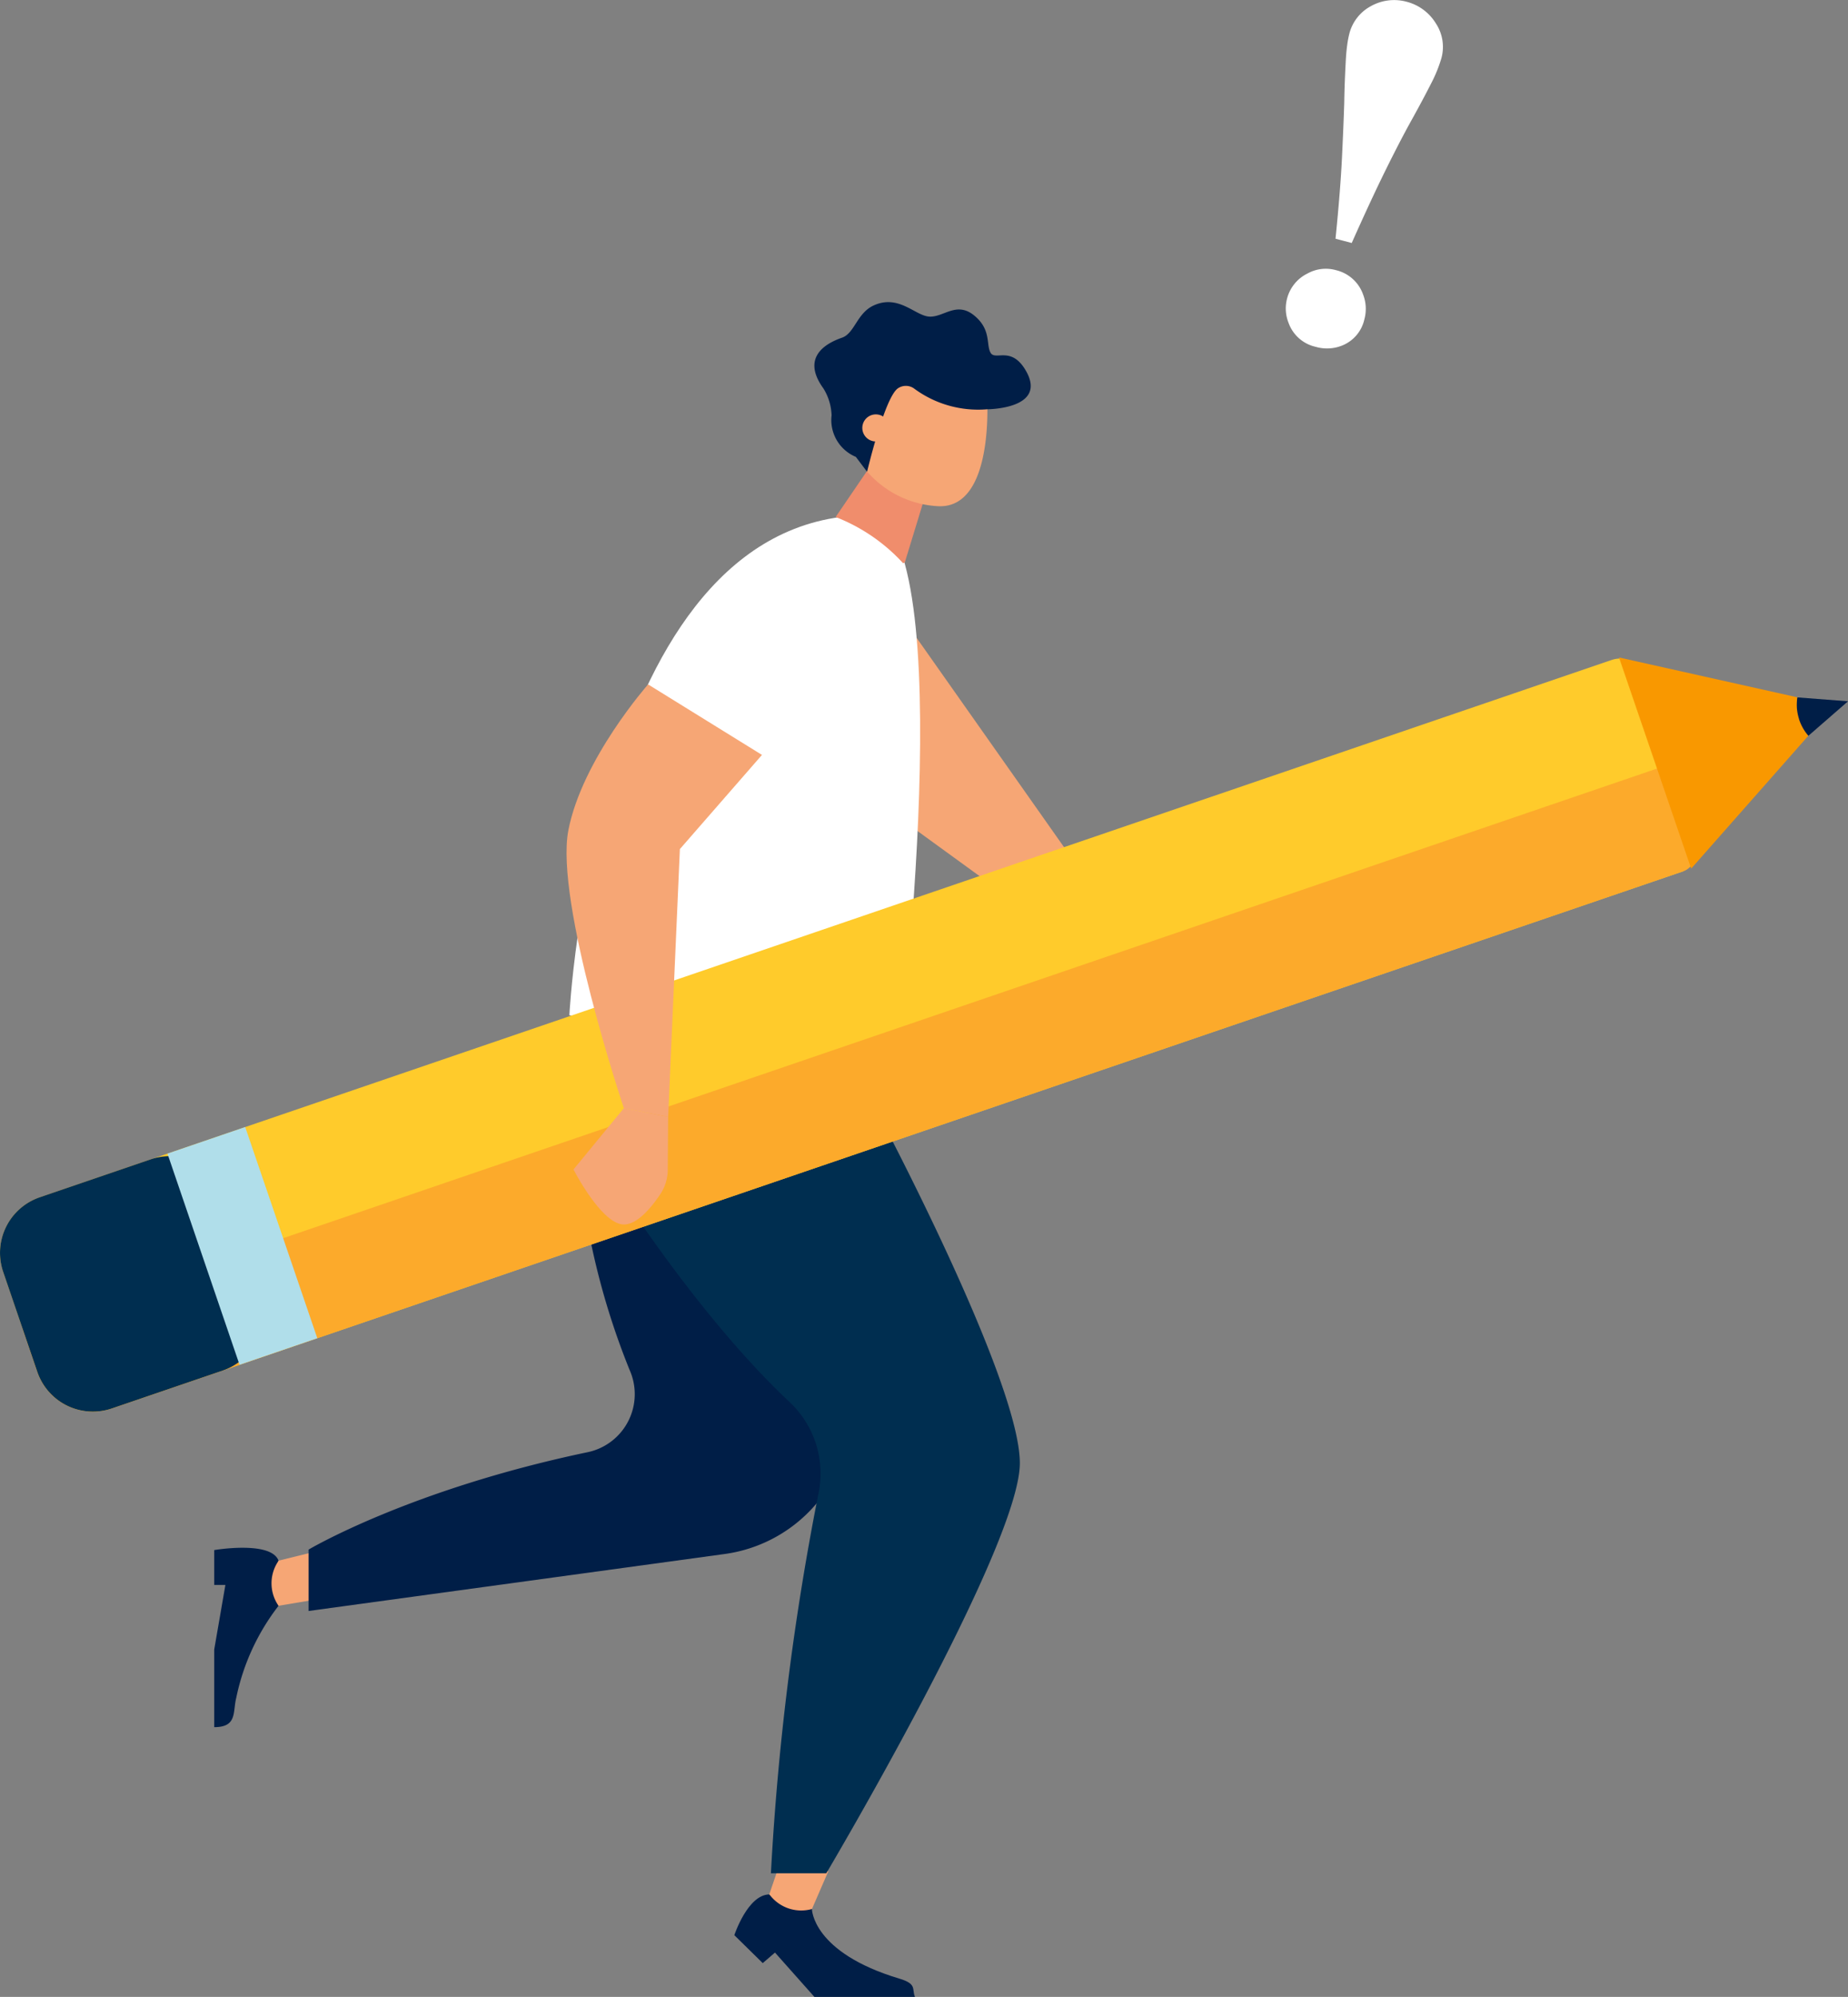 <svg xmlns="http://www.w3.org/2000/svg" xmlns:xlink="http://www.w3.org/1999/xlink" width="118.452" height="127.921" viewBox="0 0 118.452 127.921">
  <rect x="0" y="0" width="118.452" height="127.921" fill="#808080" stroke="none"/>
  <defs>
    <linearGradient id="linear-gradient" x1="-261.392" y1="-120.099" x2="-258.678" y2="-120.099" gradientUnits="objectBoundingBox">
      <stop offset="0" stop-color="#d9ede5"/>
      <stop offset="1" stop-color="#b0deea"/>
    </linearGradient>
  </defs>
  <g id="Group_2287" data-name="Group 2287" transform="translate(-514.659 -193.425)">
    <g id="Group_2201" data-name="Group 2201">
      <g id="Group_2199" data-name="Group 2199">
        <g id="Group_2197" data-name="Group 2197">
          <g id="Group_2196" data-name="Group 2196">
            <path id="Path_5585" data-name="Path 5585" d="M573.427,234.308l11.628,16.5-4,1.362-11.05-8.024.5-5.578Z" fill="#f6a675"/>
            <g id="Group_2195" data-name="Group 2195">
              <path id="Path_5586" data-name="Path 5586" d="M570.965,226.442c5.24,3.774,1.162,36.093,1.162,36.093l-20.973-4.074S552.79,225.667,570.965,226.442Z" fill="#fff"/>
              <g id="Group_2192" data-name="Group 2192">
                <g id="Group_2190" data-name="Group 2190">
                  <path id="Path_5587" data-name="Path 5587" d="M568.221,226.545l2.044-2.995,3.62,1.885-1.231,4.022a.807.807,0,0,1-.108.048A11.536,11.536,0,0,0,568.221,226.545Z" fill="#f08d6c"/>
                </g>
                <g id="Group_2191" data-name="Group 2191">
                  <path id="Path_5588" data-name="Path 5588" d="M570.678,216.316l-1.009,5.563a.873.873,0,0,1,.51,1.259,1.039,1.039,0,0,1,0,.426,6.474,6.474,0,0,0,4.632,2.289c3.635.15,3.112-7.068,3.112-7.068Z" fill="#f6a675"/>
                  <path id="Path_5589" data-name="Path 5589" d="M567.961,220.035a3.463,3.463,0,0,0-.525-1.729c-1.57-2.166.484-3,1.2-3.251.8-.282.953-1.568,2.013-2.058,1.617-.749,2.674.668,3.587.711s1.73-.994,2.858-.079.754,1.882,1.063,2.4,1.331-.472,2.261,1.15c1.413,2.467-2.493,2.465-2.493,2.465a6.9,6.9,0,0,1-4.659-1.318.9.9,0,0,0-1.1.011c-.846.726-1.929,5.31-1.929,5.31l-.72-.954A2.554,2.554,0,0,1,567.961,220.035Z" fill="#001e47"/>
                  <path id="Path_5590" data-name="Path 5590" d="M569.942,220.975a.867.867,0,1,0,.72-.993A.867.867,0,0,0,569.942,220.975Z" fill="#f6a675"/>
                </g>
              </g>
              <g id="Group_2193" data-name="Group 2193">
                <path id="Path_5591" data-name="Path 5591" d="M532.513,296.292a14.348,14.348,0,0,0-2.712,5.9c-.229.9.078,1.875-1.411,1.875v-4.974l.716-4.136h-.716v-2.234s3.654-.622,4.123.683Z" fill="#001e47"/>
                <path id="Path_5592" data-name="Path 5592" d="M535.137,295.853l-2.624.439h0a2.526,2.526,0,0,1-.092-2.737l.092-.153,2.624-.649Z" fill="#f6a675"/>
              </g>
              <g id="Group_2194" data-name="Group 2194">
                <path id="Path_5593" data-name="Path 5593" d="M566.7,315.715s.012,2.789,5.616,4.464c1.149.343.776.683.991,1.167h-6.448l-2.525-2.839-.785.675-1.821-1.789s.851-2.588,2.236-2.611Z" fill="#001e47"/>
                <path id="Path_5594" data-name="Path 5594" d="M567.751,313.3l-1.048,2.416h0a2.528,2.528,0,0,1-2.62-.8l-.116-.136.847-2.484Z" fill="#f6a675"/>
              </g>
              <path id="Path_5595" data-name="Path 5595" d="M551.6,265.7a47.45,47.45,0,0,0,3.414,15.483,3.8,3.8,0,0,1-2.689,5.27c-11.431,2.394-17.885,6.239-17.885,6.239v3.933l26.669-3.65a9.37,9.37,0,0,0,8.051-8.322l.853-8.25Z" fill="#001e47"/>
              <path id="Path_5596" data-name="Path 5596" d="M570.811,264.5s9.217,17.289,9.217,22.652-12.406,26.277-12.406,26.277h-3.549a172.281,172.281,0,0,1,3.03-24.241,6.274,6.274,0,0,0-1.807-5.921c-7.54-7.075-14.23-18.767-14.23-18.767Z" fill="#002e50"/>
            </g>
          </g>
        </g>
        <g id="Group_2198" data-name="Group 2198">
          <path id="Path_5597" data-name="Path 5597" d="M624.906,244.46c.672,1.966-.365,1.677-2.344,4.776L521.827,283.651a3.763,3.763,0,0,1-4.776-2.344l-2.189-6.407a3.763,3.763,0,0,1,2.344-4.776L617.941,235.71c1.966-.672,1.94,2.413,2.612,4.378Z" fill="#ffcb2b"/>
          <path id="Path_5598" data-name="Path 5598" d="M516.078,278.459l.973,2.848a3.763,3.763,0,0,0,4.776,2.344l100.735-34.415c1.966-.671,1.371-7.623,1.371-7.623Z" fill="#fcaa2b"/>
          <path id="Path_5599" data-name="Path 5599" d="M531.289,276.443l-2.189-6.407a3.76,3.76,0,0,0-4.775-2.344l-7.119,2.432a3.763,3.763,0,0,0-2.344,4.776l1.216,3.559h0l.973,2.848a3.763,3.763,0,0,0,4.776,2.344l7.119-2.432A3.761,3.761,0,0,0,531.289,276.443Z" fill="#002e50"/>
          <rect id="Rectangle_1916" data-name="Rectangle 1916" width="5.267" height="14.294" transform="translate(525.392 267.327) rotate(-18.861)" fill="url(#linear-gradient)"/>
          <path id="Path_5600" data-name="Path 5600" d="M629.858,238.1l3.254.25-2.542,2.212-1.293-.769Z" fill="#001e47"/>
          <path id="Path_5601" data-name="Path 5601" d="M630.569,240.557a3.077,3.077,0,0,1-.581-1.013c-.013-.037-.02-.074-.031-.111a3.2,3.2,0,0,1-.124-.668c0-.014,0-.028,0-.042a2.809,2.809,0,0,1,0-.29,2.927,2.927,0,0,1,.031-.338l-11.43-2.552,2.4,7.014,2.225,6.512Z" fill="#f99800"/>
        </g>
      </g>
      <g id="Group_2200" data-name="Group 2200">
        <path id="Path_5602" data-name="Path 5602" d="M556.2,237.268l7.3,4.517-5.262,6.033-.752,17.153-2.838-.551s-4.444-13.246-3.558-17.809S556.2,237.268,556.2,237.268Z" fill="#f6a675"/>
        <path id="Path_5603" data-name="Path 5603" d="M557.484,264.971l-.025,3.4a2.809,2.809,0,0,1-.466,1.536c-.572.861-1.586,2.122-2.523,1.94-1.4-.273-3.051-3.507-3.051-3.507l3.227-3.925Z" fill="#f6a675"/>
      </g>
    </g>
    <g id="Group_2202" data-name="Group 2202">
      <path id="Path_5604" data-name="Path 5604" d="M605.14,201.114q-.705,1.262-1.648,3.169t-2.191,4.709l-1.039-.275q.312-3.085.414-5.189t.146-3.541q.01-.671.034-1.3t.058-1.265q.031-.632.094-1.087a6.319,6.319,0,0,1,.141-.755,2.776,2.776,0,0,1,1.375-1.758,3.047,3.047,0,0,1,2.315-.28,3.106,3.106,0,0,1,1.857,1.385,2.732,2.732,0,0,1,.356,2.217,8.962,8.962,0,0,1-.673,1.65Q605.881,199.777,605.14,201.114Zm-7.986,11.448a2.479,2.479,0,0,1,1.322-1.621,2.407,2.407,0,0,1,1.809-.211,2.434,2.434,0,0,1,1.743,1.557,2.538,2.538,0,0,1,.085,1.589,2.356,2.356,0,0,1-1.442,1.69,2.6,2.6,0,0,1-1.687.075,2.4,2.4,0,0,1-1.733-1.537A2.479,2.479,0,0,1,597.154,212.562Z" fill="#fff"/>
    </g>
  </g>
</svg>
